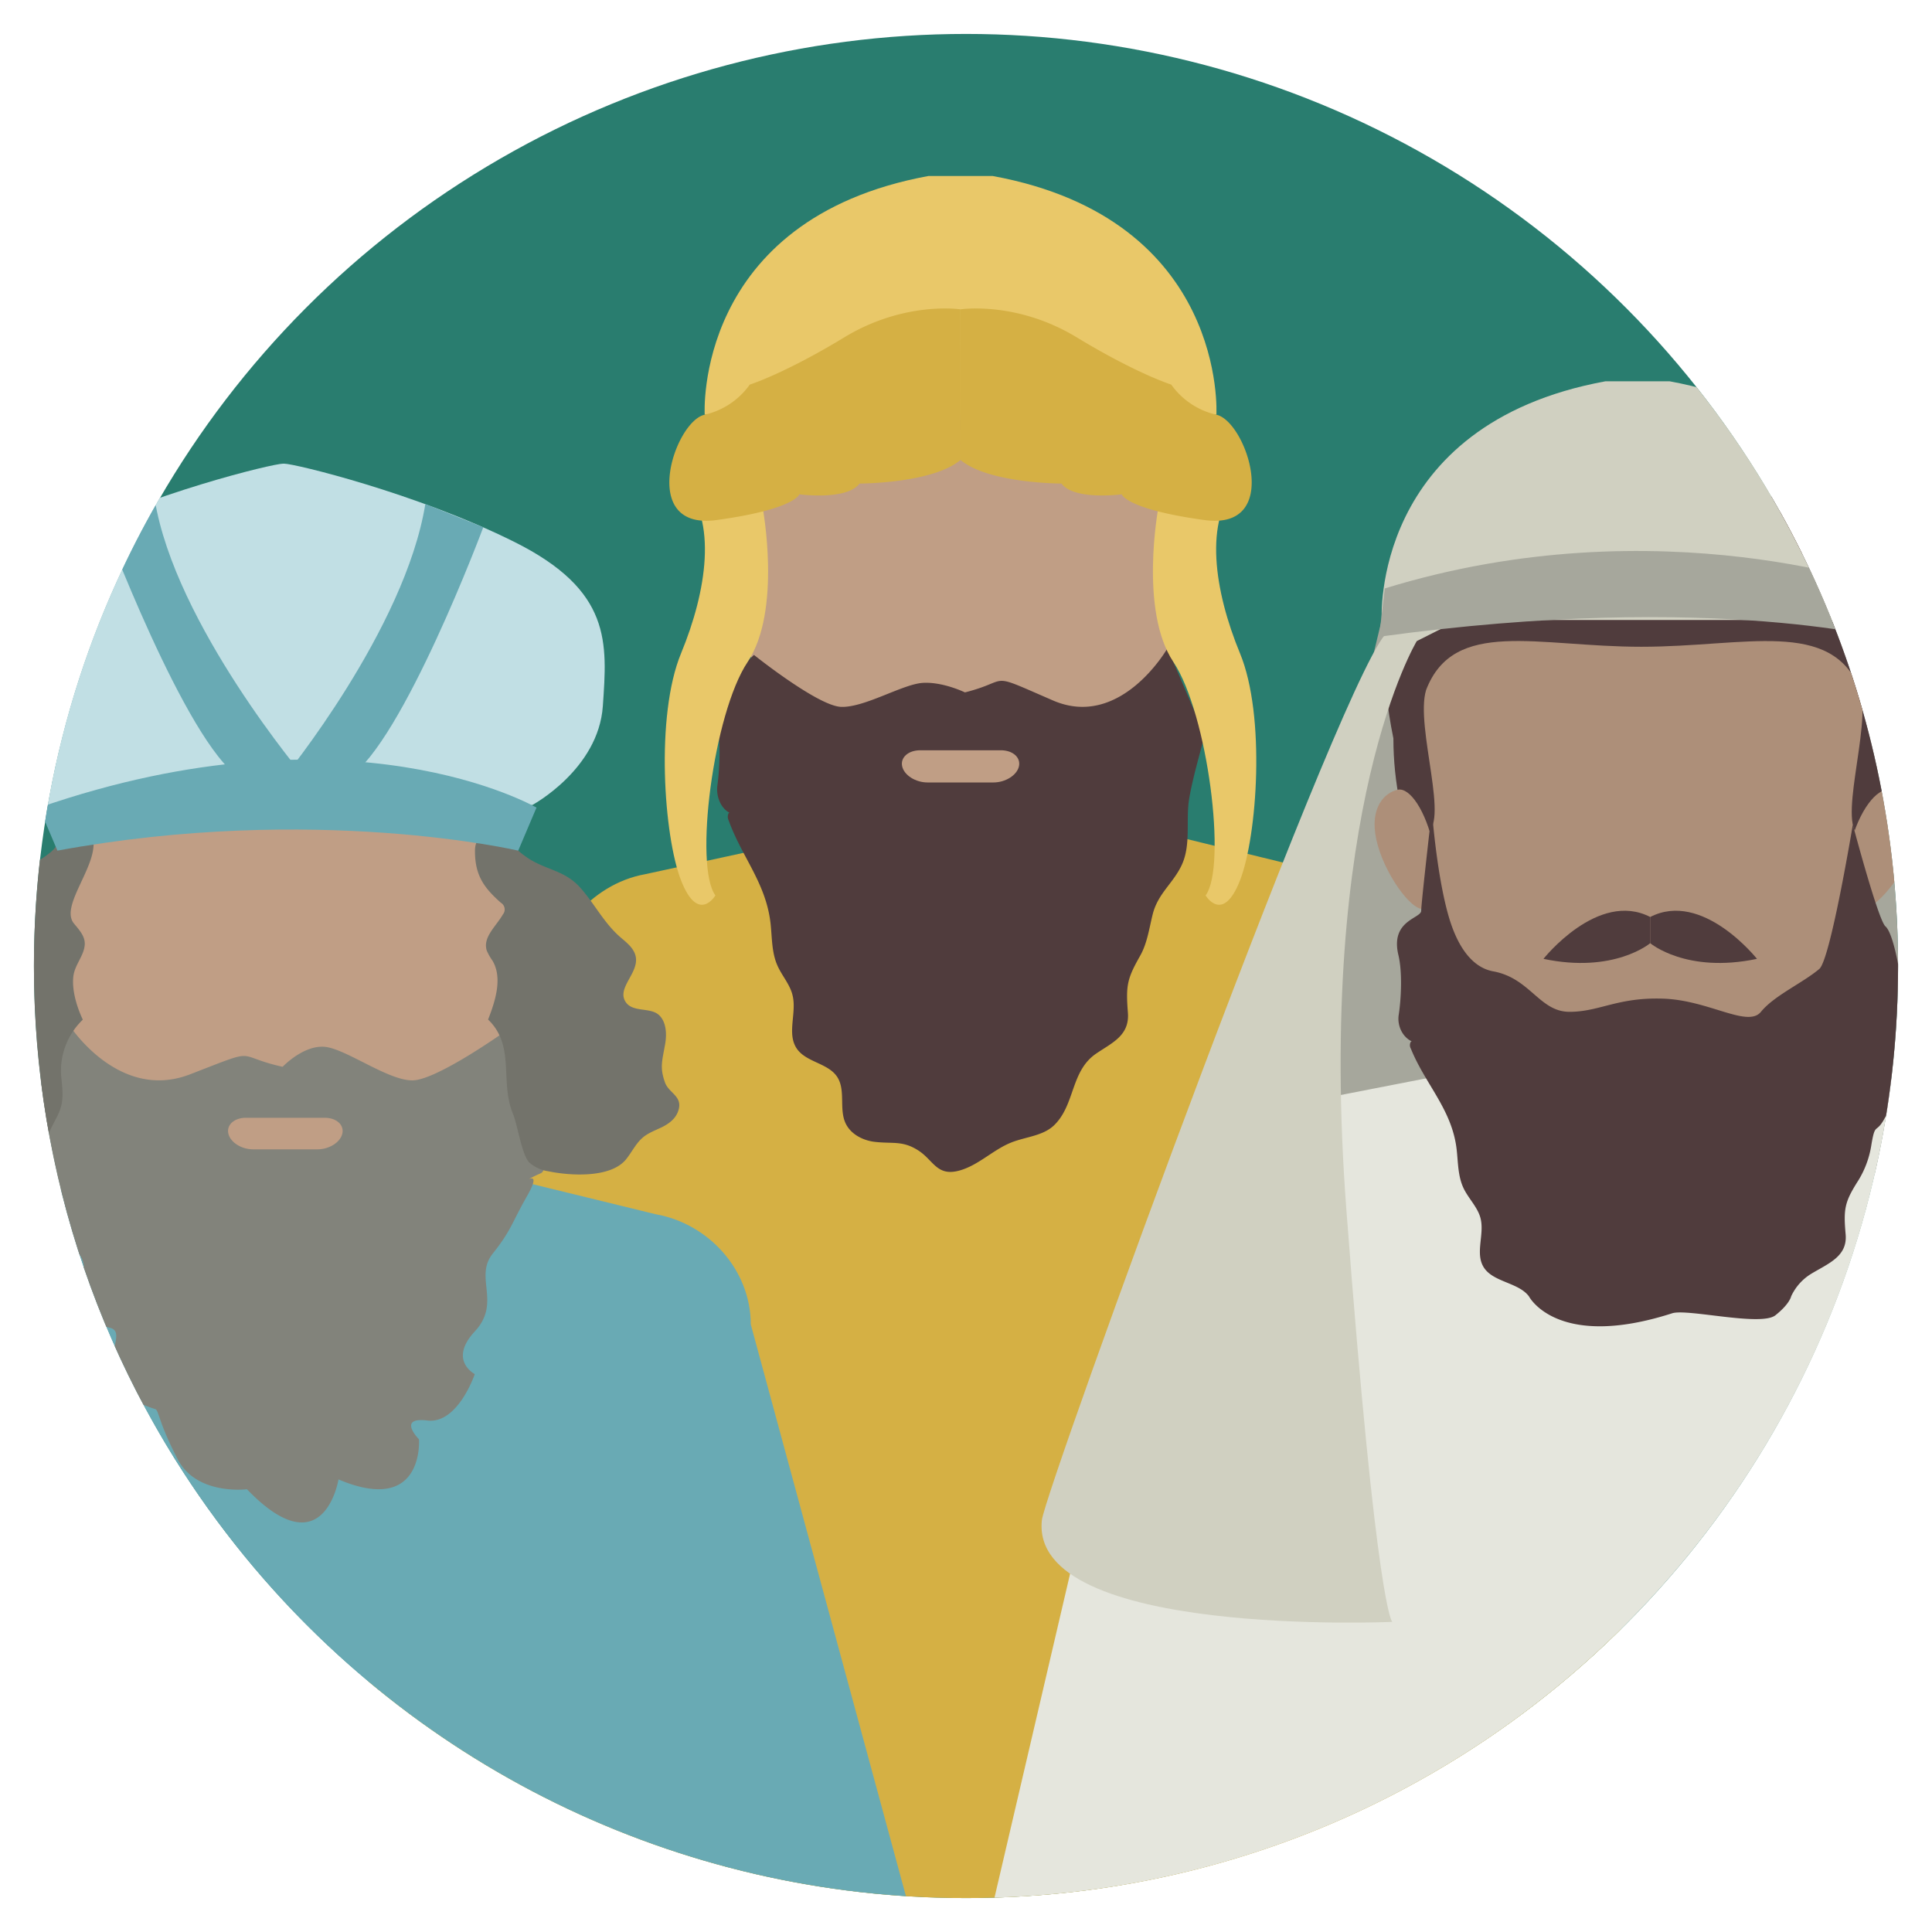 <svg id="Layer_1" data-name="Layer 1" xmlns="http://www.w3.org/2000/svg" xmlns:xlink="http://www.w3.org/1999/xlink" viewBox="0 0 600 600"><defs><style>.cls-1{fill:none;}.cls-2{fill:#297d6f;}.cls-3{clip-path:url(#clip-path);}.cls-4{fill:#d5b044;}.cls-5{fill:#c09e85;}.cls-6{fill:#503c3d;}.cls-7{fill:#e9c869;}.cls-8{fill:#69aab4;}.cls-9{fill:#82837b;}.cls-10{fill:#73736b;}.cls-11{fill:#c1dfe4;}.cls-12{fill:#a6a79c;}.cls-13{fill:#ad8f79;}.cls-14{fill:#bebfb2;}.cls-15{fill:#785548;}.cls-16{fill:#e5e6dd;}.cls-17{fill:#d0d0c1;}</style><clipPath id="clip-path"><path class="cls-1" d="M71.29,477.45A289,289,0,0,0,300,589.46c159.86,0,289.46-129.6,289.46-289.46S459.86,10.54,300,10.54,10.54,140.14,10.54,300A288.21,288.21,0,0,0,71.29,477.45"/></clipPath></defs><title>EEI-POTB-GoodNeighbor</title><circle class="cls-2" cx="300" cy="300" r="289.46"/><g class="cls-3"><path class="cls-4" d="M466.23,752.15,511,533.76,449.67,308c0-17.17-13.29-32-30.21-35l-52.39-12.8c-20.09,15.41-57.34,36.06-114.7,0l-52,11.29c-16.91,3-30.63,19.33-30.63,36.5L108.65,544.18l46.9,204.92"/><path class="cls-5" d="M367.65,181.18h0c-8.7-2.88,3.29-45.37-.57-60.49-9.3-29.37-36.82-12.73-70.3-12.73s-60.27-16.71-69.2,12.89c-3.67,15.23,8.15,56.18-.49,59.06h0c9.89,54.9,44.76,99.61,70.33,99.61,27.18,0,60.47-44,70.23-98.34Z"/><path class="cls-6" d="M362.58,201.31S348.1,226.68,327,217.53s-12.51-6.24-27.33-2.5c0,0-6.91-3.37-13.16-2.95s-18.12,7.76-25.36,7.44-27-16.13-27-16.13-4.93,4.49-4.93,7-8.91,3-6.51,14.28c1.15,5.39.81,13.93.09,19.22-.52,3.72,1.34,8.06,5,9,0-.73-1.21-.83-1.59-.21a2.51,2.51,0,0,0,.09,2.12c4.13,11.52,11.84,19.69,13.07,32.62.4,4.14.34,8.45,2,12.28,1.39,3.27,4,6,4.79,9.5,1.3,5.43-1.86,11.81,1.28,16.44,2.9,4.28,9.7,4.47,12.55,8.79,2.69,4.09.56,9.81,2.55,14.27,1.54,3.46,5.33,5.46,9.09,5.91,5.65.66,8.67-.48,13.6,2.7s5.82,8.69,13.88,5.85c5.44-1.92,9.71-6.3,15.08-8.4,4.44-1.73,9.71-2,13.14-5.27,6.61-6.38,5.11-16.84,13.07-22.27,5-3.41,10.43-5.61,9.88-12.73-.66-8.42-.26-10.5,3.79-17.64,2.23-3.93,2.82-8.55,3.92-12.94,1.65-6.54,6.47-9.67,9.08-15.43,2.9-6.39,1.09-14,2.29-20.74,1.16-6.49,3.09-13,4.78-19.43Z"/><path class="cls-7" d="M236.86,157.71s6,31.85-4.68,47.88-16.69,63.51-10,72.49c0,0-5.34,9-10.68-4.68s-8-51.12,0-70.48,11.35-41.41.67-52.76"/><path class="cls-7" d="M359.73,157.71s-6,31.85,4.68,47.88,16.69,63.51,10,72.49c0,0,5.35,9,10.69-4.68s8-51.12,0-70.48-11.35-41.41-.67-52.76"/><path class="cls-7" d="M377.76,128.79s3.58-60.69-69.45-74.13h-20c-73,13.44-69.46,74.13-69.46,74.13"/><path class="cls-4" d="M298.29,96.07s-17.36-2.67-36.06,8.68-29.38,14.69-29.38,14.69a23.6,23.6,0,0,1-14,9.35c-9.34,2-20.73,36.06,3.66,32.72s25.73-8,25.73-8,14.69,2,18.7-3.34c0,0,22.7,0,31.38-7.35"/><path class="cls-4" d="M298.29,96.07s17.37-2.67,36.07,8.68,29.38,14.69,29.38,14.69a23.56,23.56,0,0,0,14,9.35c9.35,2,20.74,36.06-3.65,32.72s-25.73-8-25.73-8-14.69,2-18.7-3.34c0,0-22.7,0-31.39-7.35"/><path class="cls-5" d="M308.52,243H288.06c-3.73,0-7.26-2.24-7.88-5s1.9-5,5.63-5h25c3.73,0,6.25,2.25,5.63,5S312.26,243,308.52,243Z"/><path class="cls-8" d="M212,784.37,293.05,632,233.16,411.29c0-16.79-13-31.29-29.53-34.2l-51.21-12.51c-19.63,15.06-56,35.25-112.09,0l-50.81,11C-27,378.53-40.41,394.5-40.41,411.29l-59.73,230.85,70.08,140.44"/><path class="cls-5" d="M161.85,325.17h0c-9-2.76,3.4-43.53-.59-58-9.61-28.18-38-12.22-72.63-12.22s-62.27-16-71.5,12.38c-3.78,14.6,8.42,53.9-.5,56.66h0c10.22,52.68,46.24,95.58,72.66,95.58,28.08,0,62.47-42.24,72.56-94.36Z"/><path class="cls-9" d="M21.58,318.45S36.83,342.21,59,333.65s13.17-5.85,28.77-2.34c0,0,6.24-6.62,12.83-6.23s20.1,10.73,27.73,10.43,28.42-15.11,28.42-15.11,5.2,4.21,5.2,6.59.35,14.83,0,16.78,4.16,6.23,4.16,6.23l1.73,5.85s2.78,7.4,0,8.57A36,36,0,0,0,163,366.9s5.55-4,.69,4.53S158.84,382,153,389.35s2.77,15.18-5.55,24.14,0,13.24,0,13.24-5.23,15.58-14.75,14.42-2.58,5.84-2.58,5.84,1.73,23.76-25,12.46c0,0-4.5,27.91-28.42,3.05,0,0-15.6,2-21.49-9.28S49.31,438,48.27,437.64,31.94,432.58,34,424.4s3.44-11.3,0-12.08-5.53-3.89-8-18.3c0,0,.7-4.29-4.5-7s-6.59-10.52-5.9-15.19-6.24-28.05-6.24-28.05Z"/><path class="cls-10" d="M17.41,262.15c.67,1.43-5.19,5-5.2,5-14.78-1.88-15.83,14.21-25.32,21.94-3.25,2.64-7.56,5.4-7.34,9.9.16,3.31,2.83,5.69,4.07,8.69a3.68,3.68,0,0,1,.34,2.13,3.2,3.2,0,0,1-1.72,2c-2.33,1.34-5.09,1.4-7.55,2.41-9.51,3.89.47,14.34-2.89,20.85-1.25,2.44-4.08,3.57-5.05,6.17-1.48,4,2.29,7.89,5.82,9.54s7.84,3.14,9.05,7.22c.31,1.05.41,2.26,1.14,3a3.41,3.41,0,0,0,2.37.77c9,.44,17.62,2,26.61,0A3.82,3.82,0,0,0,14,360.69c1-1.25.49-3.16.45-4.82-.11-4.58,3.54-8.16,4.6-12.59.76-3.18.14-6.53-.1-9.81a22,22,0,0,1,6.77-16.8c-1.79-3.77-3.45-9.08-2.94-13.43.43-3.68,3.33-6.39,3.54-9.92.15-2.6-1.82-4.63-3.38-6.55-4.17-5.13,6.12-16.44,6.12-24.63C29.07,252.82,17.41,262.15,17.41,262.15Z"/><path class="cls-10" d="M159.83,262.15c-.66,1.43,5.13,5,5.19,5,5.3,3.08,10.53,3.44,15,8.32,4.64,5.11,7.54,11.3,12.95,15.85,2,1.69,4.35,3.6,4.55,6.42.34,4.73-5.6,9-3.43,13.07,2,3.75,7.58,1.9,10.43,4.3,2.32,2,2.62,5.77,2.07,9-.92,5.34-1.77,7.32-.06,12.08,1.24,3.43,5.85,4.3,4,9.1-.88,2.31-2.94,3.77-5,4.78s-4.25,1.75-6,3.29c-2.08,1.8-3.35,4.51-5.12,6.7-4.89,6-17.81,5-24,3.71a11.55,11.55,0,0,1-6-2.71c-2.36-2.32-3.65-11.64-5.14-15.26-4.1-9.92.83-21-7.69-29.17,2.29-5.84,4.51-12.91,1.39-18.25a16.82,16.82,0,0,1-1.8-3.17c-1.32-4.12,2.88-7.52,5-11.21a2.43,2.43,0,0,0-.6-3.63c-5.05-4.48-8.06-8.3-8.06-16C147.4,255.07,159.83,262.15,159.83,262.15Z"/><path class="cls-11" d="M10.88,250S-9.68,238.92-11,219.22s-2.86-35.86,27.56-51S84.73,144,87.88,144h.44c3.14,0,40.91,9.1,71.33,24.25s28.92,31.32,27.57,51S165.32,250,165.32,250"/><path class="cls-8" d="M12.16,250.81l5.67,13.36c80-14.74,143.11,0,143.11,0l5.67-13.36S108.93,217.27,12.16,250.81Z"/><path class="cls-8" d="M132.09,156.53l18,7.21s-25,66.9-41.82,77.77H88.1S125.78,195.46,132.09,156.53Z"/><path class="cls-8" d="M48.05,155.12,31.79,161.3s25.86,69.34,42.65,80.21h20.2S54.36,194,48.05,155.12Z"/><path class="cls-5" d="M98.61,356.94h-20c-3.65,0-7.1-2.2-7.7-4.91s1.85-4.9,5.5-4.9h24.4c3.65,0,6.11,2.2,5.51,4.9S102.26,356.94,98.61,356.94Z"/><path class="cls-12" d="M429.09,192.55l-41.2,172H629.62L588,192.55S450.64,182.18,429.09,192.55Z"/><path class="cls-6" d="M585.64,229.32c0,55.07-43.58,99.72-76.45,99.72-30.69,0-76.46-44.65-76.46-99.72-8.18-40.16,2.65-62.32,28.1-63.76C545.15,121.2,596.46,170.94,585.64,229.32Z"/><path class="cls-13" d="M594.68,260.79c-2.53,10.23-12.4,22.3-16.74,21.47s-5.8-9.81-3.26-20,8.11-17.84,12.45-17S597.22,250.56,594.68,260.79Z"/><path class="cls-13" d="M427.44,260.79c2.24,10.23,10.92,22.3,14.74,21.47s5.11-9.81,2.88-20-7.14-17.84-11-17S425.21,250.56,427.44,260.79Z"/><path class="cls-14" d="M469,313.54V339a24.6,24.6,0,0,1-.23,3.2,94.49,94.49,0,0,0,34.72,21.42c20,7,39.51,7.49,52.64,3.31-12-5.36-20.79-16.55-20.79-27.93V313.54Z"/><path class="cls-13" d="M578.21,259.91h0c-8.41-2.18,3.18-34.32-.55-45.75-9-22.22-35.57-13.3-67.92-13.3s-58.22-9-66.85,13.42c-3.53,11.51,7.88,42.49-.47,44.67h0c7.95,51.82,43.24,75.33,67.94,75.33,26.25,0,70.8-24.71,67.85-74.37Z"/><path class="cls-15" d="M436,175.67s62.52-35.57,131.19,0C567.23,175.67,507.17,84.82,436,175.67Z"/><path class="cls-16" d="M644.9,763.16l92.35-155.95L660.32,378.77c0-17.17-6.1-29.35-24.93-32.34l-58.34-12.79c-22.37,15.41-63.84,36.06-127.7,0l-57.88,11.28c-18.83,3-34.1,19.33-34.1,36.51l-56.83,243.5,68.63,136.4"/><path class="cls-6" d="M479.34,297.78s16.92-21.37,33.15-13v8.13S501.29,302.42,479.34,297.78Z"/><path class="cls-6" d="M545.64,297.78s-16.92-21.37-33.15-13v8.13S523.69,302.42,545.64,297.78Z"/><path class="cls-6" d="M589.54,299.83s-1.74-10.19-4-12.14-10.13-31.6-10.13-31.6S568.47,298,565,300.92c-5.28,4.43-14,8.25-18.12,13.31s-16.15-3.62-30.38-4.09-19.73,4.09-29.08,4.09-12.21-10.51-23.75-12.58c-5.39-1-10.58-5.89-13.84-17.29-3.73-13.05-5.14-32.7-5.14-32.7s-3.32,28.72-3.32,31.17-9.69,2.92-7.08,13.79c1.25,5.2.88,13.46.09,18.57-.56,3.59,1.47,7.78,5.42,8.7,0-.71-1.32-.81-1.74-.21a2.18,2.18,0,0,0,.1,2c4.5,11.13,12.9,19,14.24,31.51.44,4,.37,8.16,2.14,11.86,1.52,3.16,4.32,5.83,5.22,9.17,1.42,5.25-2,11.41,1.39,15.88,3.17,4.14,10.57,4.32,13.68,8.5,0,0,8.64,16.77,44.48,5.25,4.7-1.51,27.58,4.18,32.06.62s4.89-5.89,4.89-5.89a16.14,16.14,0,0,1,6.16-6.95c5.44-3.29,11.36-5.42,10.76-12.29-.71-8.06-.29-10.1,4-16.84a29.46,29.46,0,0,0,4-11c1.26-7.49,1.37-2.8,4.45-8.83,3.15-6.18,3.9-10.76,3.9-19.8V299.83"/><path class="cls-17" d="M588,192.55s3.58-60.69-69.45-74.13h-20c-73,13.44-69.45,74.13-69.45,74.13"/><path class="cls-17" d="M584.62,199.09s16.56,62.24,7.1,187.16.51,117.44.51,117.44,114.57,11,110.5-25.63c-1.07-9.6-106.94-279.23-118.49-283.8l-21.62-3.43Z"/><path class="cls-17" d="M440,199.09s-31.33,51.57-21.88,176.48,14.26,128.12,14.26,128.12-112.88,5-108.81-31.64c1.07-9.61,96.3-271.51,107.85-276.08L453,192.55Z"/><path class="cls-12" d="M430.05,182.75l-1.76,15c105-14.45,160.81,1.34,160.81,1.34l-1.23-15.94S515.79,156.33,430.05,182.75Z"/></g></svg>